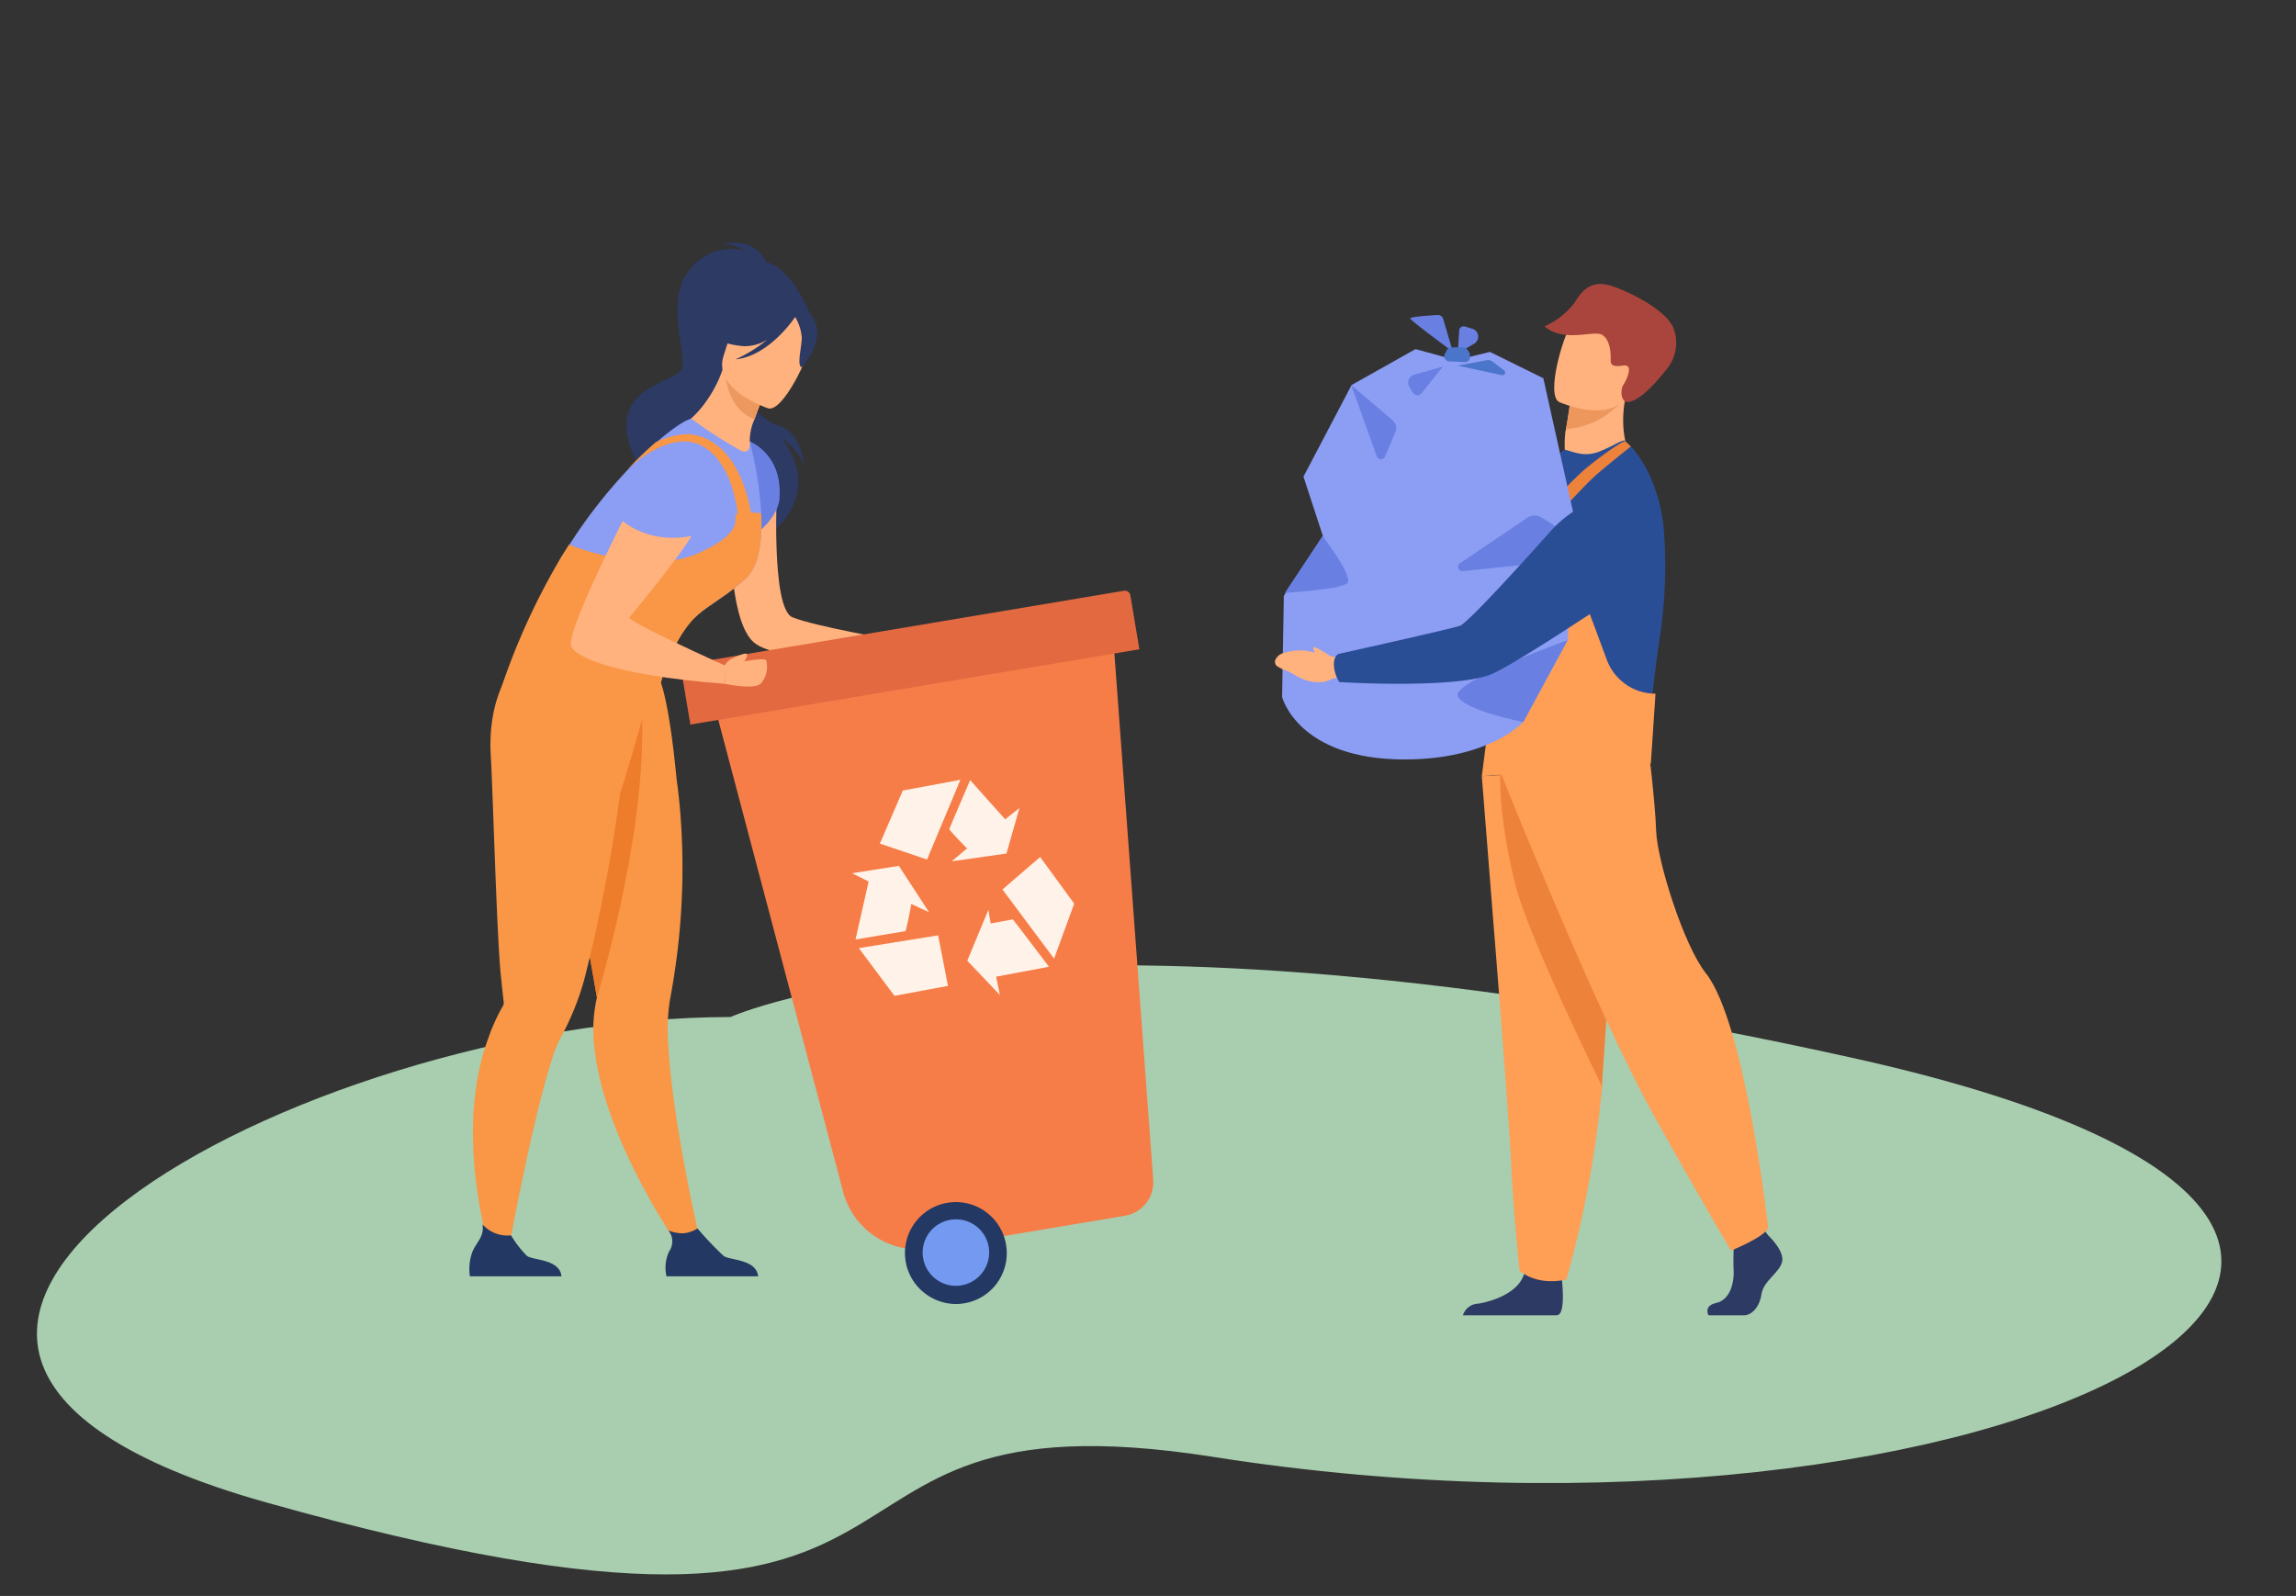 <svg id="Warstwa_1" data-name="Warstwa 1" xmlns="http://www.w3.org/2000/svg" viewBox="0 0 277.2 192.7"><rect x="0" y="0" width="277.2" height="192.7" fill="#333333" stroke="none"/><g id="Warstwa_3" data-name="Warstwa 3"><path id="Kształt_3" data-name="Kształt 3" d="M88.2,122.8c-51.8,0-124,39.5-56.1,58.6,90.9,25.6,58.1-14.3,114.3-5.5,94.6,14.9,174.6-26.3,78-48C125.4,105.8,88.2,122.8,88.2,122.8Z" style="fill:#a8ceaf;fill-rule:evenodd"/></g><path d="M197,55.41s-4,3.26-7.82.86a12.82,12.82,0,0,1-.21-3.91c0-.2.07-.39.1-.57.32-1.79.44-2.81.44-2.81h0c.2,0,6.82-1.41,6.78-1.2C195.27,52.6,197,55.41,197,55.41Z" style="fill:#ffb27d"/><path d="M195.45,48.81a9.73,9.73,0,0,1-6.39,3c.32-1.79.44-2.81.44-2.81h0C189.69,49,195.69,48.52,195.45,48.81Z" style="fill:#ed975d"/><path d="M188.25,48.55s6.61,2.93,8.37-1.22,3.79-6.55-.36-8.59-5.64-.81-6.56.43S186.58,47.69,188.25,48.55Z" style="fill:#ffb27d"/><path d="M196.16,48.46c.08.08,1.48.82,5.35-4.26a5,5,0,0,0,.55-4.53c-.71-1.88-4.12-3.89-7.05-5s-4,.43-5,2a9.47,9.47,0,0,1-3.54,2.74c2.35,2,5.89.45,6.92,1s1.09,2.34,1.07,2.91,0,1.05,1.49.82.25,2.06-.05,2.48C195.89,46.6,195.47,47.81,196.16,48.46Z" style="fill:#a9453d"/><path d="M206.27,158.82h4.26c.89,0,1.88-.89,2.13-2.53s2.09-2.53,2.48-3.87-1.63-3.22-1.63-3.22l-.34-.44-.36-.46-3.37.8s-.08.8-.14,1.82c0,.74-.05,1.6,0,2.34.1,1.79-.5,3.71-2.09,4.06S206.27,158.82,206.27,158.82Z" style="fill:#2c3a64"/><path d="M176.62,158.82h11.29a.77.77,0,0,0,.24-.07c.76-.37.52-3.26.43-4.15l0-.26s-4-3.18-4.52-.75a1.89,1.89,0,0,1-.05.23h0c-.69,2.27-3.77,3.31-5.55,3.59A2,2,0,0,0,176.62,158.82Z" style="fill:#2c3a64"/><path d="M178.9,93.72s.6,7.53,1.31,16.57c1,12.28,2.12,27.36,2.24,30.22.19,5,1,12.9,1,12.9s1.88,1.89,5.66,1.09a129.87,129.87,0,0,0,4.32-23.32c0-.19,0-.39,0-.59.89-12.21,2.28-37.91,2.28-37.91Z" style="fill:#ff9e55"/><path d="M181.15,93.22s-.39,4.7,1.78,13.5c1.59,6.46,10.49,24.46,10.49,24.46,0-.19,0-.39,0-.59.89-12.21,2.28-37.91,2.28-37.91Z" style="fill:#ed823a"/><path d="M181.15,93.22s11.37,28.64,18.51,41.44S209,151,209,151s4.09-1.64,4.47-2.75c0,0-2.74-24.72-7.52-30.74-2.7-3.4-5.88-13.62-6-17.19s-1-10.65-1-10.65Z" style="fill:#ff9e55"/><path d="M180.57,92.68c1.6.1,18.39-.54,18.39-1.48a143.75,143.75,0,0,1,1.55-15c.15-1.19.28-2.38.37-3.55a55.56,55.56,0,0,0,0-8.65c-.43-4.93-2.52-8.91-4.66-10.76-.28-.24-1.31.55-3.05,1.25s-2.87.19-4.32-.22L187,56a17.35,17.35,0,0,0-4,5.57S180.43,92.67,180.57,92.68Z" style="fill:#2a4e96"/><path d="M183.06,61.52l4.58,1.06L194,79.68a6.26,6.26,0,0,0,5.87,4.08h0l-.56,8.44L178.9,93.72Z" style="fill:#ff9e55"/><path d="M192.39,57.63c1.07-1,4.5-3.72,4.5-3.72l-.65-.62c-.46-.1-4,2.56-5.17,3.61-1.42,1.27-5.36,5.39-5.36,5.39l1.93.29S191.14,58.8,192.39,57.63Z" style="fill:#ed823a"/><path d="M189.9,61.73l-.13,3.05-.12,2.83-.38,9.68-5.36,9.88s-4,4.53-14.34,4.53c-12.88,0-14.78-7.54-14.78-7.54L155,71.94l4.72-7.2-2.35-7.19,5.81-11.06,7.72-4.34,4.88,1.34,4.1-1,6.45,3.18Z" style="fill:#8c9df4"/><path d="M175.4,42.47l-1.16-3.95a.67.67,0,0,0-.66-.49c-1,.06-3.32.21-3.32.43S175.4,42.47,175.4,42.47Z" style="fill:#6980e2"/><path d="M176,42.64l.17-2.72a.53.53,0,0,1,.67-.5l1,.3a1,1,0,0,1,.19,1.75Z" style="fill:#6980e2"/><path d="M174.45,42.7l.24-.45a.56.56,0,0,1,.49-.31l1.48,0a.59.59,0,0,1,.47.24l.23.33a.62.62,0,0,1,.1.46l0,.24a.58.58,0,0,1-.6.51l-1.9-.09A.62.62,0,0,1,174.45,42.7Z" style="fill:#4a75cb"/><path d="M163.14,46.5l3.08,8.61a.54.54,0,0,0,1,0l1.25-2.93a1.24,1.24,0,0,0-.31-1.41Z" style="fill:#6980e2"/><path d="M159.67,64.73s3.78,4.89,3,5.68-7.54,1.17-7.54,1.17Z" style="fill:#6980e2"/><path d="M189.26,77.3s-14,5-13.26,6.75,7.91,3.13,7.91,3.13Z" style="fill:#6980e2"/><path d="M189.77,64.78l-.12,2.83-13,1.35a.53.53,0,0,1-.31-1l8.06-5.45a1.65,1.65,0,0,1,1.75,0Z" style="fill:#6980e2"/><path d="M174.2,44.26l-3.53,1a1,1,0,0,0-.53,1.43l.42.7a.66.66,0,0,0,1.08.08Z" style="fill:#6980e2"/><path d="M176,44.15l3.53-.66a.81.81,0,0,1,.65.16l1.41,1.08a.32.32,0,0,1-.24.57Z" style="fill:#4a75cb"/><path d="M160.68,79.25c-.63-.41-2.05-1.3-2.12-1.09a.94.94,0,0,0,.22.67,6,6,0,0,0-3.72,0,1.47,1.47,0,0,0-1,.69.66.66,0,0,0,.27,1c1,.6.74.23,2.21,1.1s3.22,1,4.24.35l1.4-.28.08-2.32S161.5,79.36,160.68,79.25Z" style="fill:#ffb27d"/><path d="M161.06,80.55c-.14-1.34.54-1.59.54-1.59s13.52-3,14.66-3.4S186.9,64.48,186.9,64.48s3.63-4.43,6.77-3.6A5.85,5.85,0,0,1,198,65.65a5.92,5.92,0,0,1-2.51,6.17c-4.54,3-13.62,9-15.79,9.73-4.82,1.62-18,.81-18,.81A4.27,4.27,0,0,1,161.06,80.55Z" style="fill:#2a4e96"/><path d="M93,33.19s-.49-4.77-5.72-3.74a6.27,6.27,0,0,1,2.66.82,6.29,6.29,0,0,0-6.76,2.42c-3,3.72-.11,10.28-.93,11.93S72.89,46.77,76.51,55c1.9,4.35,17.28,4.83,17.19,8.83,0,0,5.59-4.53.66-10.93a7,7,0,0,1,2.71,3.31s-.29-4-3-4.78c-2.42-.67-5-4.37-5-5.14S93,33.19,93,33.19Z" style="fill:#2c3a64"/><path d="M93.83,58.36S93,73.43,95.67,74.53s12.65,2.83,12.65,2.83l-2.07,1.56s-12.87,1.46-15.56-1.67-2.48-13-2.48-13Z" style="fill:#ffb27d"/><path d="M85.81,83.48l48.47-8.13,4.95,67.09a4.1,4.1,0,0,1-3.42,4.36l-23.43,3.93a9.35,9.35,0,0,1-10.59-6.84Z" style="fill:#f77d48"/><path d="M82.81,80.2l52.89-8.87a.68.68,0,0,1,.77.55l1.09,6.52L83.35,87.49,82.26,81A.66.66,0,0,1,82.81,80.2Z" style="fill:#e26940"/><path d="M110.4,152.12a5.07,5.07,0,1,1,5.84,4.17A5.07,5.07,0,0,1,110.4,152.12Z" style="fill:#739af0"/><path d="M111.84,156.29a6.09,6.09,0,0,1-2.5-4h0a6.14,6.14,0,1,1,12.12-2,6.13,6.13,0,0,1-5,7.07,6.29,6.29,0,0,1-1,.09A6.09,6.09,0,0,1,111.84,156.29Zm2.9-9a4,4,0,0,0-3.29,4.62,4,4,0,0,0,1.63,2.6,4,4,0,0,0,5.59-.94,4,4,0,0,0-3.93-6.28Zm-4.35,4.79h0Z" style="fill:#233862"/><polygon points="106.23 101.86 111.92 103.78 115.95 94.16 109 95.45 106.23 101.86" style="fill:#fff3e9"/><path d="M116.73,102.46,114.9,104l6.61-.94,1.57-5.5-1.72,1.37-4.23-4.73s-2.5,5.79-2.52,5.91,2.12,2.36,2.26,2.42Z" style="fill:#fff3e9"/><polygon points="125.58 103.48 121.03 107.4 127.26 115.75 129.69 109.11 125.58 103.48" style="fill:#fff3e9"/><path d="M119.61,111.53l-.28-1.67L116.78,116l3.94,4.14-.46-2.21,6.38-1.2s-4.27-5.65-4.36-5.72l-2.67.49Z" style="fill:#fff3e9"/><polygon points="114.45 119.04 113.26 112.94 103.69 114.48 107.99 120.24 114.45 119.04" style="fill:#fff3e9"/><path d="M110,109.14l2.16,1-3.64-5.59-5.65.89,2,1-1.58,7s5.88-1,6-1,.75-3.27.75-3.42Z" style="fill:#fff3e9"/><path d="M89.84,79.86a1.15,1.15,0,0,1-.46.35,6.53,6.53,0,0,1-1.91.14h0a2.22,2.22,0,0,1,1-.87c.73-.36,1.7-.74,1.72-.46A1.33,1.33,0,0,1,89.84,79.86Z" style="fill:#ffb27d"/><path d="M84.66,150.42l-2.2.82S72.93,138,71.75,126.38a17.44,17.44,0,0,1,.32-5.94s-.1-.54-.26-1.48c-.07-.44-.17-1-.27-1.57-.31-1.78-.74-4.21-1.23-7-1.12-6.37-2.57-14.51-3.7-20.49l.59-.19,6.4-2.07,1.32-4.2,4.77-1.25s1.06,2.08,2,11.92c.18,1.29.34,2.71.46,4.25a84.35,84.35,0,0,1-.45,17.23c-.22,1.71-.5,3.48-.84,5.29a23.39,23.39,0,0,0-.18,5.22C81.17,135.64,84.66,150.42,84.66,150.42Z" style="fill:#f99746"/><path d="M72.07,120.44c-.08-.44-.43-2.44-.53-3-.31-1.78-3.8-21.48-4.93-27.46,0,0,10.9-4.13,10.92-3.05C77.89,101.61,72.07,120.44,72.07,120.44Z" style="fill:#ed7d2b"/><path d="M78.81,82.47l-1.44.33c-4,1.07-14.74-3-14.74-3s-3.89,3.41-3.37,11.6c.24,4,.7,21,1.17,26,.18,1.82.33,3.12.39,3.64h0a.73.73,0,0,1-.12.45A22.61,22.61,0,0,0,59,125.23c-4.67,12.43.72,27.74.72,27.74l1.39-.57s3.07-17,5.56-24.56a14.14,14.14,0,0,1,1.2-2.88,32.58,32.58,0,0,0,3-8,196,196,0,0,0,4-21.21C75,95.76,78.81,82.47,78.81,82.47Z" style="fill:#f99746"/><path d="M67.79,154.11H56.73a6.07,6.07,0,0,1,.32-3c.55-1.23,1.42-1.79,1.21-3.27a4,4,0,0,0,3.44,1.32,12.65,12.65,0,0,0,1.92,2.48C64.35,152.2,67.57,152,67.79,154.11Z" style="fill:#233862"/><path d="M91.53,154.11H80.47a4.62,4.62,0,0,1,.31-3,2.12,2.12,0,0,0-.08-2.55,4.25,4.25,0,0,0,1.87.35,3.81,3.81,0,0,0,1.64-.58,39.14,39.14,0,0,0,3.15,3.31C88.08,152.2,91.3,152,91.53,154.11Z" style="fill:#233862"/><path d="M90.48,31.8c0-.3-5.64,4.05-5.89,4.46C82.3,40.1,84,44.2,85.66,43.9c1.09-.18,1.23,1.65,1.23,1.65l11-7.45S94.8,30,90.48,31.8Z" style="fill:#2c3a64"/><path d="M90.52,53.3s4.1,1.54,3.57,7.11c0,0-.26,3.22-5.59,5.75C88.5,66.16,89.15,53.71,90.52,53.3Z" style="fill:#6980e2"/><path d="M87.58,60.74c-6.91-.22-5.25-9.83-4.84-9.74.88-.37,3.31-2.88,4.5-6.38l.28.17,4.76,2.76s-.66,1.57-1.19,3.08a6.48,6.48,0,0,0-.57,2.67C90.9,53.5,89.42,60.8,87.58,60.74Z" style="fill:#ffb27d"/><path d="M92.28,47.55s-.67,1.57-1.19,3.08c-2.83-1.06-3.45-4.18-3.57-5.84Z" style="fill:#ed985f"/><path d="M92.75,49.31s-6.81-2.2-5.37-6.42,1.53-7.34,5.93-6.11,4.7,3.13,4.56,4.65S94.55,49.77,92.75,49.31Z" style="fill:#ffb27d"/><path d="M98.47,39c-.61-1.63-1.5-1.62-2.07-1.39A5,5,0,0,0,90,36.52a8.54,8.54,0,0,1-4.26,3.86s1,1.18,4.06,1.42a5.17,5.17,0,0,0,2.85-.8,16.93,16.93,0,0,1-3.85,2.39C92.72,43,95.7,38.73,96,38.27a5.76,5.76,0,0,1,.8,2.47c0,1.19-.64,3.45,0,3.6C96.84,44.34,99.39,41.46,98.47,39Z" style="fill:#2c3a64"/><path d="M90.11,69.79c-2.12,2-4.8,3.42-6,4.58-3,2.82-19.27-2.21-16.39-7l0,0c.32-.53.65-1,1-1.56l0,0a61.48,61.48,0,0,1,6.93-8.94h0c1.25-1.32,2.43-2.44,3.51-3.38l.49-.42c3-2.54,3.84-2.5,3.84-2.5a55.84,55.84,0,0,0,5.93,3.83c1.28.59,1.11-1,1.11-1A43.28,43.28,0,0,1,91.9,62C92.05,65.14,91.7,68.29,90.11,69.79Z" style="fill:#8c9df4"/><path d="M90.11,69.79c-2.12,2-4.8,3.42-6,4.58-3,2.82-4.35,8.23-4.35,8.23-17.36,8.38-20,2.82-20,2.82a82.5,82.5,0,0,1,7.94-18.06l0,0,1-1.6S78,69.58,84.27,66.81s3.85-4.58,4.78-4.81a7.84,7.84,0,0,1,2.85,0C92.05,65.14,91.7,68.29,90.11,69.79Z" style="fill:#f99746"/><path d="M90.69,62.17l-1.6.2s-.4-6.4-4.34-8.53-9,2.82-9.11,2.95c1.25-1.32,2.43-2.44,3.51-3.38a9.58,9.58,0,0,1,4-1C89.68,53.05,90.69,62.17,90.69,62.17Z" style="fill:#f99746"/><path d="M87.53,82.57c-7-.53-12-1.44-15.11-2.48-1.93-.64-3.08-1.34-3.44-2-1-1.77,9.6-21.85,9.6-21.85C83.4,53,84.35,62.14,84,63.7S76.43,74.06,76,74.52c-.12.12.54.54,1.6,1.11,3.18,1.7,9.91,4.72,9.91,4.72Z" style="fill:#ffb27d"/><path d="M78.74,56a21.68,21.68,0,0,0-4.22,6.33s3.59,4,10.17,2.09c0,0,1.57-4.39.15-7.43A3.78,3.78,0,0,0,78.74,56Z" style="fill:#8c9df4"/><path d="M91.93,82.45c-.66.93-4.4.12-4.4.12l-.06-2.22h0s1.19-.28,2.37-.49,2.54-.38,2.68-.11A3.15,3.15,0,0,1,91.93,82.45Z" style="fill:#ffb27d"/></svg>